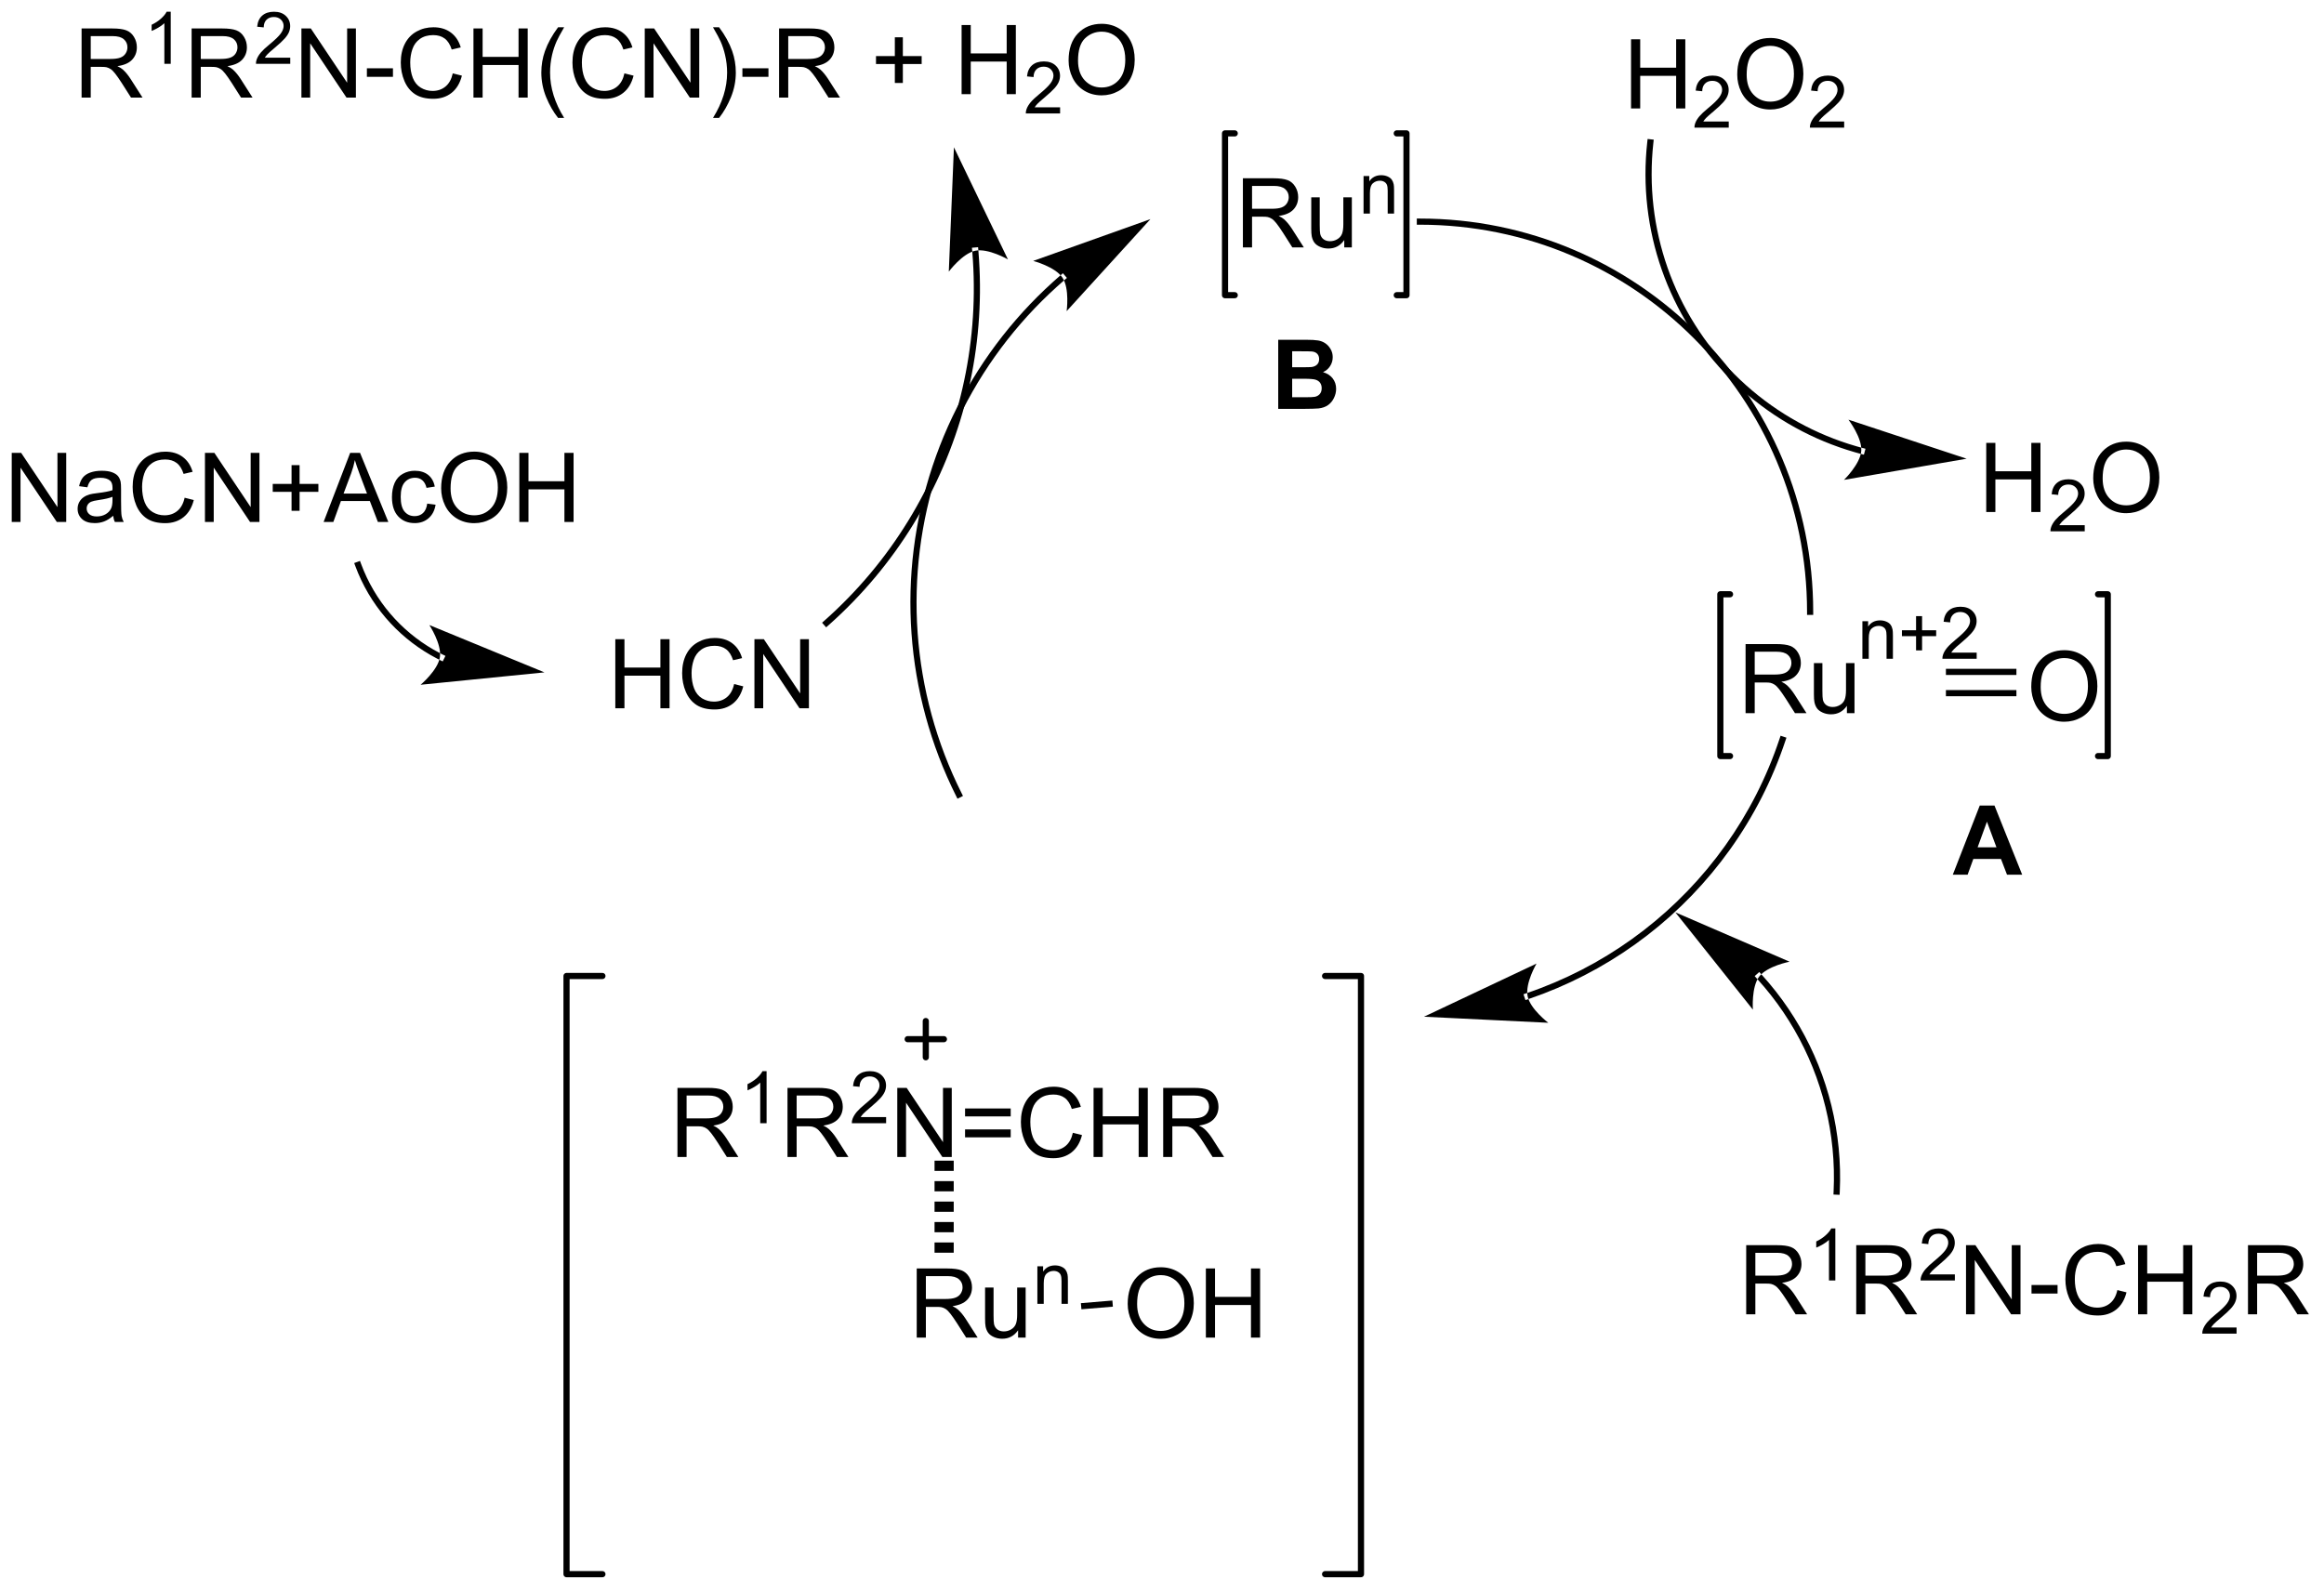 <?xml version="1.0" encoding="UTF-8"?>
<!DOCTYPE svg PUBLIC '-//W3C//DTD SVG 1.0//EN'
          'http://www.w3.org/TR/2001/REC-SVG-20010904/DTD/svg10.dtd'>
<svg stroke-dasharray="none" shape-rendering="auto" xmlns="http://www.w3.org/2000/svg" font-family="'Dialog'" text-rendering="auto" width="528" fill-opacity="1" color-interpolation="auto" color-rendering="auto" preserveAspectRatio="xMidYMid meet" font-size="12px" viewBox="0 0 528 362" fill="black" xmlns:xlink="http://www.w3.org/1999/xlink" stroke="black" image-rendering="auto" stroke-miterlimit="10" stroke-linecap="square" stroke-linejoin="miter" font-style="normal" stroke-width="1" height="362" stroke-dashoffset="0" font-weight="normal" stroke-opacity="1"
><!--Generated by the Batik Graphics2D SVG Generator--><defs id="genericDefs"
  /><g
  ><defs id="defs1"
    ><clipPath clipPathUnits="userSpaceOnUse" id="clipPath1"
      ><path d="M1.26 2.883 L198.97 2.883 L198.97 138.285 L1.26 138.285 L1.26 2.883 Z"
      /></clipPath
      ><clipPath clipPathUnits="userSpaceOnUse" id="clipPath2"
      ><path d="M-0.611 16.374 L-0.611 148.011 L191.602 148.011 L191.602 16.374 Z"
      /></clipPath
    ></defs
    ><g transform="scale(2.667,2.667) translate(-1.26,-2.883) matrix(1.029,0,0,1.029,1.888,-13.959)"
    ><path d="M134.418 25.347 L134.418 19.621 L135.176 19.621 L135.176 21.972 L138.152 21.972 L138.152 19.621 L138.91 19.621 L138.91 25.347 L138.152 25.347 L138.152 22.647 L135.176 22.647 L135.176 25.347 L134.418 25.347 Z" stroke="none" clip-path="url(#clipPath2)"
    /></g
    ><g transform="matrix(2.743,0,0,2.743,1.675,-44.913)"
    ><path d="M142.576 26.439 L142.576 26.947 L139.736 26.947 Q139.731 26.756 139.799 26.58 Q139.906 26.291 140.144 26.01 Q140.385 25.729 140.836 25.359 Q141.535 24.785 141.781 24.449 Q142.027 24.113 142.027 23.814 Q142.027 23.502 141.803 23.287 Q141.58 23.07 141.219 23.07 Q140.838 23.07 140.609 23.299 Q140.381 23.527 140.379 23.932 L139.836 23.877 Q139.893 23.27 140.256 22.953 Q140.619 22.635 141.231 22.635 Q141.85 22.635 142.209 22.979 Q142.57 23.32 142.57 23.826 Q142.57 24.084 142.465 24.334 Q142.359 24.582 142.113 24.857 Q141.869 25.133 141.301 25.613 Q140.826 26.012 140.691 26.154 Q140.557 26.297 140.469 26.439 L142.576 26.439 Z" stroke="none" clip-path="url(#clipPath2)"
    /></g
    ><g transform="matrix(2.743,0,0,2.743,1.675,-44.913)"
    ><path d="M143.28 22.558 Q143.28 21.131 144.045 20.326 Q144.811 19.519 146.022 19.519 Q146.814 19.519 147.449 19.899 Q148.087 20.277 148.42 20.954 Q148.756 21.631 148.756 22.49 Q148.756 23.363 148.405 24.05 Q148.053 24.738 147.407 25.092 Q146.764 25.446 146.017 25.446 Q145.209 25.446 144.571 25.055 Q143.936 24.662 143.608 23.988 Q143.28 23.311 143.28 22.558 ZM144.061 22.569 Q144.061 23.605 144.616 24.201 Q145.173 24.795 146.014 24.795 Q146.868 24.795 147.42 24.194 Q147.975 23.592 147.975 22.488 Q147.975 21.787 147.738 21.267 Q147.501 20.746 147.045 20.459 Q146.592 20.17 146.024 20.17 Q145.22 20.17 144.639 20.725 Q144.061 21.277 144.061 22.569 Z" stroke="none" clip-path="url(#clipPath2)"
    /></g
    ><g transform="matrix(2.743,0,0,2.743,1.675,-44.913)"
    ><path d="M152.136 26.439 L152.136 26.947 L149.296 26.947 Q149.29 26.756 149.358 26.58 Q149.466 26.291 149.704 26.01 Q149.944 25.729 150.395 25.359 Q151.095 24.785 151.341 24.449 Q151.587 24.113 151.587 23.814 Q151.587 23.502 151.362 23.287 Q151.14 23.07 150.778 23.07 Q150.397 23.07 150.169 23.299 Q149.94 23.527 149.938 23.932 L149.395 23.877 Q149.452 23.27 149.815 22.953 Q150.179 22.635 150.79 22.635 Q151.409 22.635 151.768 22.979 Q152.13 23.32 152.13 23.826 Q152.13 24.084 152.024 24.334 Q151.919 24.582 151.673 24.857 Q151.429 25.133 150.86 25.613 Q150.386 26.012 150.251 26.154 Q150.116 26.297 150.028 26.439 L152.136 26.439 Z" stroke="none" clip-path="url(#clipPath2)"
    /></g
    ><g transform="matrix(2.743,0,0,2.743,1.675,-44.913)"
    ><path d="M163.903 58.79 L163.903 53.064 L164.661 53.064 L164.661 55.415 L167.637 55.415 L167.637 53.064 L168.395 53.064 L168.395 58.79 L167.637 58.79 L167.637 56.09 L164.661 56.09 L164.661 58.79 L163.903 58.79 Z" stroke="none" clip-path="url(#clipPath2)"
    /></g
    ><g transform="matrix(2.743,0,0,2.743,1.675,-44.913)"
    ><path d="M172.061 59.882 L172.061 60.39 L169.221 60.39 Q169.215 60.199 169.284 60.023 Q169.391 59.734 169.629 59.453 Q169.87 59.172 170.321 58.802 Q171.02 58.228 171.266 57.892 Q171.512 57.556 171.512 57.257 Q171.512 56.945 171.288 56.73 Q171.065 56.513 170.704 56.513 Q170.323 56.513 170.094 56.742 Q169.866 56.97 169.864 57.375 L169.321 57.32 Q169.377 56.712 169.741 56.396 Q170.104 56.078 170.715 56.078 Q171.334 56.078 171.694 56.422 Q172.055 56.763 172.055 57.269 Q172.055 57.527 171.95 57.777 Q171.844 58.025 171.598 58.3 Q171.354 58.576 170.786 59.056 Q170.311 59.455 170.176 59.597 Q170.042 59.74 169.954 59.882 L172.061 59.882 Z" stroke="none" clip-path="url(#clipPath2)"
    /></g
    ><g transform="matrix(2.743,0,0,2.743,1.675,-44.913)"
    ><path d="M172.764 56.001 Q172.764 54.574 173.53 53.769 Q174.296 52.962 175.507 52.962 Q176.298 52.962 176.934 53.342 Q177.572 53.72 177.905 54.397 Q178.241 55.074 178.241 55.933 Q178.241 56.806 177.889 57.493 Q177.538 58.181 176.892 58.535 Q176.249 58.889 175.501 58.889 Q174.694 58.889 174.056 58.498 Q173.421 58.105 173.093 57.431 Q172.764 56.754 172.764 56.001 ZM173.546 56.012 Q173.546 57.048 174.1 57.644 Q174.658 58.238 175.499 58.238 Q176.353 58.238 176.905 57.637 Q177.46 57.035 177.46 55.931 Q177.46 55.23 177.223 54.709 Q176.986 54.189 176.53 53.902 Q176.077 53.613 175.509 53.613 Q174.704 53.613 174.124 54.168 Q173.546 54.72 173.546 56.012 Z" stroke="none" clip-path="url(#clipPath2)"
    /></g
    ><g transform="matrix(2.743,0,0,2.743,1.675,-44.913)"
    ><path d="M87.567 39.564 L87.567 39.564 C87.566 39.565 87.565 39.566 87.564 39.567 L87.564 39.567 C87.563 39.568 87.562 39.568 87.561 39.569 L87.561 39.569 C87.559 39.57 87.558 39.572 87.556 39.573 L87.556 39.573 C87.55 39.579 87.543 39.585 87.536 39.591 L87.369 39.398 L87.536 39.591 C87.522 39.602 87.509 39.614 87.495 39.626 L87.328 39.433 L87.495 39.626 C87.468 39.649 87.441 39.673 87.414 39.697 L87.414 39.697 C87.36 39.744 87.305 39.791 87.252 39.839 L87.252 39.839 C87.144 39.934 87.037 40.029 86.93 40.126 L86.93 40.126 C86.717 40.318 86.506 40.513 86.298 40.711 L86.122 40.526 L86.298 40.711 C85.465 41.502 84.671 42.332 83.92 43.199 L83.728 43.032 L83.92 43.199 C80.916 46.666 78.587 50.72 77.11 55.158 L76.868 55.078 L77.11 55.158 C75.633 59.596 75.067 64.237 75.395 68.813 L75.14 68.832 L75.395 68.813 C75.722 73.39 76.942 77.903 79.036 82.085 L79.15 82.314 L78.694 82.542 L78.579 82.314 C76.456 78.071 75.218 73.493 74.886 68.85 L74.886 68.85 C74.554 64.207 75.127 59.499 76.626 54.997 L76.626 54.997 C78.124 50.495 80.487 46.382 83.535 42.865 L83.535 42.865 C84.297 41.985 85.102 41.143 85.947 40.341 L85.947 40.341 C86.158 40.14 86.372 39.943 86.588 39.747 L86.759 39.936 L86.588 39.747 C86.696 39.649 86.805 39.552 86.914 39.456 L87.083 39.647 L86.914 39.456 C86.969 39.408 87.024 39.36 87.079 39.312 L87.246 39.504 L87.079 39.312 C87.106 39.288 87.134 39.264 87.161 39.24 L87.161 39.24 C87.175 39.228 87.189 39.216 87.203 39.204 L87.203 39.204 C87.21 39.198 87.216 39.192 87.223 39.187 L87.39 39.38 L87.223 39.187 C87.225 39.185 87.227 39.184 87.228 39.182 L87.228 39.182 C87.229 39.181 87.23 39.181 87.231 39.18 L87.231 39.18 C87.232 39.179 87.233 39.178 87.234 39.178 L87.427 39.011 L87.76 39.398 ZM94.675 34.528 L84.965 37.989 C84.965 37.989 86.785 38.466 87.391 39.377 C87.997 40.287 87.736 42.151 87.736 42.151 Z" stroke="none" clip-path="url(#clipPath2)"
    /></g
    ><g transform="matrix(2.743,0,0,2.743,1.675,-44.913)"
    ><path d="M153.524 53.977 L153.524 53.977 C153.523 53.977 153.523 53.977 153.523 53.977 L153.523 53.977 C153.523 53.977 153.525 53.978 153.526 53.978 L153.522 53.977 L153.521 53.977 L153.521 53.977 L153.521 53.977 L153.521 53.977 L153.52 53.976 L153.586 53.73 L153.521 53.977 C153.517 53.976 153.514 53.975 153.511 53.974 L153.511 53.974 C153.497 53.97 153.484 53.967 153.47 53.963 L153.536 53.717 L153.47 53.963 C153.417 53.949 153.363 53.934 153.309 53.919 L153.309 53.919 C153.202 53.89 153.095 53.86 152.989 53.829 L153.06 53.584 L152.989 53.829 C152.562 53.705 152.139 53.57 151.72 53.423 L151.72 53.423 C148.367 52.247 145.276 50.326 142.7 47.749 L142.881 47.569 L142.7 47.749 C140.125 45.173 138.205 42.081 137.03 38.728 L137.27 38.644 L137.03 38.728 C135.855 35.376 135.424 31.762 135.827 28.141 L135.856 27.887 L136.363 27.944 L136.334 28.198 C135.94 31.741 136.361 35.278 137.511 38.56 L137.511 38.56 C138.661 41.841 140.541 44.867 143.061 47.389 L143.061 47.389 C145.582 49.91 148.607 51.79 151.889 52.942 L151.804 53.182 L151.889 52.942 C152.299 53.086 152.713 53.218 153.131 53.339 L153.131 53.339 C153.235 53.369 153.34 53.399 153.445 53.428 L153.377 53.673 L153.445 53.428 C153.497 53.442 153.549 53.456 153.602 53.47 L153.602 53.47 C153.615 53.474 153.628 53.477 153.641 53.481 L153.576 53.727 L153.641 53.481 C153.645 53.481 153.648 53.482 153.651 53.483 L153.652 53.483 L153.653 53.484 L153.653 53.484 L153.654 53.484 L153.654 53.484 L153.655 53.484 L153.588 53.73 L153.65 53.483 C153.653 53.484 153.655 53.484 153.655 53.484 L153.655 53.484 C153.656 53.484 153.656 53.484 153.656 53.484 L153.902 53.551 L153.77 54.043 ZM162.279 54.375 L152.491 51.142 C152.491 51.142 153.633 52.637 153.553 53.728 C153.472 54.819 152.121 56.129 152.121 56.129 Z" stroke="none" clip-path="url(#clipPath2)"
    /></g
    ><g transform="matrix(2.743,0,0,2.743,1.675,-44.913)"
    ><path d="M75.319 127.187 L75.319 121.46 L77.858 121.46 Q78.624 121.46 79.022 121.614 Q79.421 121.768 79.658 122.158 Q79.897 122.549 79.897 123.023 Q79.897 123.632 79.502 124.052 Q79.108 124.468 78.283 124.58 Q78.585 124.726 78.741 124.867 Q79.072 125.171 79.369 125.627 L80.366 127.187 L79.413 127.187 L78.655 125.994 Q78.322 125.479 78.106 125.205 Q77.892 124.932 77.723 124.822 Q77.554 124.713 77.377 124.671 Q77.249 124.643 76.955 124.643 L76.077 124.643 L76.077 127.187 L75.319 127.187 ZM76.077 123.987 L77.705 123.987 Q78.226 123.987 78.517 123.88 Q78.811 123.773 78.963 123.536 Q79.116 123.299 79.116 123.023 Q79.116 122.617 78.819 122.356 Q78.525 122.093 77.89 122.093 L76.077 122.093 L76.077 123.987 ZM83.714 127.187 L83.714 126.578 Q83.23 127.281 82.396 127.281 Q82.029 127.281 81.711 127.14 Q81.394 126.999 81.237 126.786 Q81.084 126.572 81.021 126.265 Q80.98 126.057 80.98 125.609 L80.98 123.039 L81.683 123.039 L81.683 125.338 Q81.683 125.89 81.724 126.08 Q81.792 126.359 82.005 126.518 Q82.222 126.674 82.537 126.674 Q82.855 126.674 83.13 126.513 Q83.409 126.351 83.524 126.072 Q83.638 125.791 83.638 125.26 L83.638 123.039 L84.341 123.039 L84.341 127.187 L83.714 127.187 Z" stroke="none" clip-path="url(#clipPath2)"
    /></g
    ><g transform="matrix(2.743,0,0,2.743,1.675,-44.913)"
    ><path d="M85.312 124.387 L85.312 121.276 L85.787 121.276 L85.787 121.717 Q86.129 121.205 86.777 121.205 Q87.058 121.205 87.293 121.307 Q87.529 121.406 87.646 121.571 Q87.763 121.735 87.81 121.961 Q87.839 122.108 87.839 122.473 L87.839 124.387 L87.312 124.387 L87.312 122.494 Q87.312 122.172 87.25 122.012 Q87.189 121.852 87.033 121.758 Q86.876 121.662 86.666 121.662 Q86.328 121.662 86.084 121.877 Q85.839 122.09 85.839 122.688 L85.839 124.387 L85.312 124.387 Z" stroke="none" clip-path="url(#clipPath2)"
    /></g
    ><g transform="matrix(2.743,0,0,2.743,1.675,-44.913)"
    ><path d="M76.795 120.153 L76.795 119.305 L78.383 119.305 L78.383 120.153 ZM76.795 118.458 L76.795 117.611 L78.383 117.611 L78.383 118.458 ZM76.795 116.764 L76.795 115.917 L78.383 115.917 L78.383 116.764 ZM76.795 115.07 L76.795 114.223 L78.383 114.223 L78.383 115.07 ZM76.795 113.376 L76.795 112.528 L78.383 112.528 L78.383 113.376 Z" stroke="none" clip-path="url(#clipPath2)"
    /></g
    ><g transform="matrix(2.743,0,0,2.743,1.675,-44.913)"
    ><path d="M55.501 112.226 L55.501 106.499 L58.04 106.499 Q58.805 106.499 59.204 106.653 Q59.602 106.806 59.839 107.197 Q60.079 107.588 60.079 108.062 Q60.079 108.671 59.683 109.09 Q59.29 109.507 58.464 109.619 Q58.766 109.765 58.923 109.906 Q59.253 110.21 59.55 110.666 L60.548 112.226 L59.594 112.226 L58.837 111.033 Q58.503 110.517 58.287 110.244 Q58.074 109.971 57.904 109.861 Q57.735 109.752 57.558 109.71 Q57.43 109.681 57.136 109.681 L56.258 109.681 L56.258 112.226 L55.501 112.226 ZM56.258 109.025 L57.886 109.025 Q58.407 109.025 58.699 108.918 Q58.993 108.812 59.144 108.575 Q59.298 108.338 59.298 108.062 Q59.298 107.656 59.001 107.395 Q58.706 107.132 58.071 107.132 L56.258 107.132 L56.258 109.025 Z" stroke="none" clip-path="url(#clipPath2)"
    /></g
    ><g transform="matrix(2.743,0,0,2.743,1.675,-44.913)"
    ><path d="M62.884 109.426 L62.357 109.426 L62.357 106.064 Q62.165 106.246 61.857 106.428 Q61.548 106.609 61.302 106.701 L61.302 106.191 Q61.743 105.982 62.074 105.688 Q62.406 105.391 62.544 105.113 L62.884 105.113 L62.884 109.426 Z" stroke="none" clip-path="url(#clipPath2)"
    /></g
    ><g transform="matrix(2.743,0,0,2.743,1.675,-44.913)"
    ><path d="M64.615 112.226 L64.615 106.499 L67.154 106.499 Q67.92 106.499 68.318 106.653 Q68.716 106.806 68.953 107.197 Q69.193 107.588 69.193 108.062 Q69.193 108.671 68.797 109.09 Q68.404 109.507 67.578 109.619 Q67.88 109.765 68.037 109.906 Q68.368 110.21 68.664 110.666 L69.662 112.226 L68.709 112.226 L67.951 111.033 Q67.618 110.517 67.401 110.244 Q67.188 109.971 67.019 109.861 Q66.849 109.752 66.672 109.71 Q66.545 109.681 66.25 109.681 L65.373 109.681 L65.373 112.226 L64.615 112.226 ZM65.373 109.025 L67 109.025 Q67.521 109.025 67.813 108.918 Q68.107 108.812 68.258 108.575 Q68.412 108.338 68.412 108.062 Q68.412 107.656 68.115 107.395 Q67.821 107.132 67.185 107.132 L65.373 107.132 L65.373 109.025 Z" stroke="none" clip-path="url(#clipPath2)"
    /></g
    ><g transform="matrix(2.743,0,0,2.743,1.675,-44.913)"
    ><path d="M72.784 108.918 L72.784 109.426 L69.944 109.426 Q69.938 109.234 70.006 109.059 Q70.114 108.769 70.352 108.488 Q70.592 108.207 71.043 107.838 Q71.743 107.264 71.989 106.928 Q72.235 106.592 72.235 106.293 Q72.235 105.981 72.01 105.766 Q71.787 105.549 71.426 105.549 Q71.045 105.549 70.817 105.777 Q70.588 106.006 70.586 106.41 L70.043 106.356 Q70.1 105.748 70.463 105.432 Q70.827 105.113 71.438 105.113 Q72.057 105.113 72.416 105.457 Q72.778 105.799 72.778 106.305 Q72.778 106.562 72.672 106.812 Q72.567 107.061 72.321 107.336 Q72.077 107.611 71.508 108.092 Q71.034 108.49 70.899 108.633 Q70.764 108.775 70.676 108.918 L72.784 108.918 Z" stroke="none" clip-path="url(#clipPath2)"
    /></g
    ><g transform="matrix(2.743,0,0,2.743,1.675,-44.913)"
    ><path d="M73.708 112.226 L73.708 106.499 L74.487 106.499 L77.495 110.994 L77.495 106.499 L78.221 106.499 L78.221 112.226 L77.443 112.226 L74.435 107.726 L74.435 112.226 L73.708 112.226 ZM83.103 108.859 L79.322 108.859 L79.322 108.202 L83.103 108.202 L83.103 108.859 ZM83.103 110.596 L79.322 110.596 L79.322 109.939 L83.103 109.939 L83.103 110.596 ZM88.251 110.218 L89.009 110.408 Q88.772 111.343 88.152 111.835 Q87.533 112.325 86.639 112.325 Q85.712 112.325 85.132 111.947 Q84.553 111.57 84.249 110.856 Q83.947 110.14 83.947 109.32 Q83.947 108.424 84.288 107.76 Q84.632 107.093 85.262 106.747 Q85.892 106.4 86.65 106.4 Q87.509 106.4 88.095 106.838 Q88.681 107.275 88.913 108.07 L88.165 108.244 Q87.968 107.619 87.587 107.335 Q87.21 107.049 86.634 107.049 Q85.975 107.049 85.53 107.366 Q85.087 107.681 84.908 108.215 Q84.728 108.749 84.728 109.314 Q84.728 110.046 84.941 110.59 Q85.155 111.135 85.603 111.406 Q86.053 111.674 86.577 111.674 Q87.212 111.674 87.652 111.306 Q88.095 110.939 88.251 110.218 ZM89.966 112.226 L89.966 106.499 L90.724 106.499 L90.724 108.851 L93.701 108.851 L93.701 106.499 L94.458 106.499 L94.458 112.226 L93.701 112.226 L93.701 109.525 L90.724 109.525 L90.724 112.226 L89.966 112.226 ZM95.733 112.226 L95.733 106.499 L98.272 106.499 Q99.038 106.499 99.436 106.653 Q99.835 106.806 100.072 107.197 Q100.311 107.588 100.311 108.062 Q100.311 108.671 99.915 109.09 Q99.522 109.507 98.697 109.619 Q98.999 109.765 99.155 109.906 Q99.486 110.21 99.783 110.666 L100.78 112.226 L99.827 112.226 L99.069 111.033 Q98.736 110.517 98.52 110.244 Q98.306 109.971 98.137 109.861 Q97.968 109.752 97.79 109.71 Q97.663 109.681 97.368 109.681 L96.491 109.681 L96.491 112.226 L95.733 112.226 ZM96.491 109.025 L98.118 109.025 Q98.639 109.025 98.931 108.918 Q99.225 108.812 99.376 108.575 Q99.53 108.338 99.53 108.062 Q99.53 107.656 99.233 107.395 Q98.939 107.132 98.303 107.132 L96.491 107.132 L96.491 109.025 Z" stroke="none" clip-path="url(#clipPath2)"
    /></g
    ><g stroke-width="0.51" transform="matrix(2.743,0,0,2.743,1.675,-44.913)" stroke-linejoin="round" stroke-linecap="round"
    ><path fill="none" d="M109.142 146.784 L112.115 146.784 L112.115 97.229 L109.142 97.229" clip-path="url(#clipPath2)"
    /></g
    ><g stroke-width="0.51" transform="matrix(2.743,0,0,2.743,1.675,-44.913)" stroke-linejoin="round" stroke-linecap="round"
    ><path fill="none" d="M49.286 97.229 L46.313 97.229 L46.313 146.784 L49.286 146.784" clip-path="url(#clipPath2)"
    /></g
    ><g transform="matrix(2.743,0,0,2.743,1.675,-44.913)"
    ><path d="M80.422 37.108 L80.422 37.108 C80.422 37.11 80.423 37.111 80.423 37.113 L80.423 37.113 C80.423 37.115 80.423 37.117 80.423 37.118 L80.169 37.14 L80.423 37.118 C80.424 37.132 80.426 37.146 80.427 37.16 L80.427 37.16 C80.427 37.16 80.427 37.16 80.427 37.161 L80.427 37.161 C80.429 37.189 80.432 37.217 80.434 37.245 L80.18 37.266 L80.434 37.245 C80.452 37.471 80.469 37.697 80.483 37.923 L80.483 37.923 C80.512 38.375 80.532 38.827 80.544 39.278 L80.29 39.285 L80.544 39.278 C80.642 42.888 80.213 46.477 79.287 49.933 L79.04 49.867 L79.287 49.933 C77.434 56.845 73.595 63.225 68.008 68.176 L67.817 68.345 L67.478 67.963 L67.669 67.794 C73.18 62.91 76.967 56.618 78.794 49.801 L78.794 49.801 C79.707 46.392 80.131 42.852 80.034 39.291 L80.034 39.291 C80.022 38.846 80.002 38.401 79.974 37.956 L80.229 37.939 L79.974 37.956 C79.96 37.733 79.944 37.51 79.925 37.287 L79.925 37.287 C79.923 37.259 79.921 37.231 79.918 37.204 L80.173 37.182 L79.918 37.204 C79.918 37.203 79.918 37.203 79.918 37.203 L79.918 37.203 C79.917 37.189 79.916 37.175 79.915 37.162 L79.915 37.162 C79.915 37.16 79.915 37.158 79.915 37.157 L79.915 37.157 C79.914 37.155 79.914 37.153 79.914 37.151 L79.892 36.897 L80.401 36.854 ZM78.4 28.576 L77.976 38.875 C77.976 38.875 79.1 37.366 80.171 37.145 C81.242 36.923 82.873 37.863 82.873 37.863 Z" stroke="none" clip-path="url(#clipPath2)"
    /></g
    ><g transform="matrix(2.743,0,0,2.743,1.675,-44.913)"
    ><path d="M6.147 24.459 L6.147 18.732 L8.686 18.732 Q9.452 18.732 9.85 18.886 Q10.249 19.039 10.486 19.43 Q10.725 19.821 10.725 20.294 Q10.725 20.904 10.329 21.323 Q9.936 21.74 9.111 21.852 Q9.413 21.998 9.569 22.138 Q9.9 22.443 10.197 22.899 L11.194 24.459 L10.241 24.459 L9.483 23.266 Q9.15 22.75 8.934 22.477 Q8.72 22.203 8.551 22.094 Q8.382 21.985 8.204 21.943 Q8.077 21.914 7.783 21.914 L6.905 21.914 L6.905 24.459 L6.147 24.459 ZM6.905 21.258 L8.533 21.258 Q9.053 21.258 9.345 21.151 Q9.639 21.044 9.79 20.808 Q9.944 20.571 9.944 20.294 Q9.944 19.888 9.647 19.628 Q9.353 19.365 8.717 19.365 L6.905 19.365 L6.905 21.258 Z" stroke="none" clip-path="url(#clipPath2)"
    /></g
    ><g transform="matrix(2.743,0,0,2.743,1.675,-44.913)"
    ><path d="M13.531 21.659 L13.003 21.659 L13.003 18.297 Q12.812 18.479 12.503 18.661 Q12.195 18.842 11.949 18.934 L11.949 18.424 Q12.39 18.215 12.72 17.92 Q13.052 17.623 13.191 17.346 L13.531 17.346 L13.531 21.659 Z" stroke="none" clip-path="url(#clipPath2)"
    /></g
    ><g transform="matrix(2.743,0,0,2.743,1.675,-44.913)"
    ><path d="M15.261 24.459 L15.261 18.732 L17.801 18.732 Q18.566 18.732 18.965 18.886 Q19.363 19.039 19.6 19.43 Q19.84 19.821 19.84 20.294 Q19.84 20.904 19.444 21.323 Q19.051 21.74 18.225 21.852 Q18.527 21.998 18.683 22.138 Q19.014 22.443 19.311 22.899 L20.308 24.459 L19.355 24.459 L18.597 23.266 Q18.264 22.75 18.048 22.477 Q17.834 22.203 17.665 22.094 Q17.496 21.985 17.319 21.943 Q17.191 21.914 16.897 21.914 L16.019 21.914 L16.019 24.459 L15.261 24.459 ZM16.019 21.258 L17.647 21.258 Q18.168 21.258 18.459 21.151 Q18.754 21.044 18.905 20.808 Q19.058 20.571 19.058 20.294 Q19.058 19.888 18.762 19.628 Q18.467 19.365 17.832 19.365 L16.019 19.365 L16.019 21.258 Z" stroke="none" clip-path="url(#clipPath2)"
    /></g
    ><g transform="matrix(2.743,0,0,2.743,1.675,-44.913)"
    ><path d="M23.43 21.151 L23.43 21.659 L20.59 21.659 Q20.584 21.467 20.653 21.291 Q20.76 21.002 20.998 20.721 Q21.239 20.44 21.69 20.071 Q22.389 19.497 22.635 19.161 Q22.881 18.825 22.881 18.526 Q22.881 18.213 22.657 17.998 Q22.434 17.782 22.073 17.782 Q21.692 17.782 21.463 18.01 Q21.235 18.239 21.233 18.643 L20.69 18.588 Q20.747 17.981 21.11 17.665 Q21.473 17.346 22.084 17.346 Q22.703 17.346 23.063 17.69 Q23.424 18.032 23.424 18.538 Q23.424 18.795 23.319 19.045 Q23.213 19.293 22.967 19.569 Q22.723 19.844 22.155 20.325 Q21.68 20.723 21.545 20.866 Q21.411 21.008 21.323 21.151 L23.43 21.151 Z" stroke="none" clip-path="url(#clipPath2)"
    /></g
    ><g transform="matrix(2.743,0,0,2.743,1.675,-44.913)"
    ><path d="M24.355 24.459 L24.355 18.732 L25.134 18.732 L28.141 23.227 L28.141 18.732 L28.868 18.732 L28.868 24.459 L28.089 24.459 L25.081 19.959 L25.081 24.459 L24.355 24.459 ZM29.778 22.74 L29.778 22.032 L31.937 22.032 L31.937 22.74 L29.778 22.74 ZM36.89 22.451 L37.648 22.641 Q37.411 23.576 36.791 24.068 Q36.171 24.558 35.278 24.558 Q34.351 24.558 33.77 24.18 Q33.192 23.802 32.888 23.089 Q32.585 22.373 32.585 21.552 Q32.585 20.657 32.927 19.992 Q33.27 19.326 33.901 18.979 Q34.531 18.633 35.289 18.633 Q36.148 18.633 36.734 19.071 Q37.32 19.508 37.552 20.302 L36.804 20.477 Q36.606 19.852 36.226 19.568 Q35.849 19.282 35.273 19.282 Q34.614 19.282 34.169 19.599 Q33.726 19.914 33.546 20.448 Q33.367 20.982 33.367 21.547 Q33.367 22.279 33.58 22.823 Q33.794 23.367 34.242 23.638 Q34.692 23.907 35.216 23.907 Q35.851 23.907 36.291 23.539 Q36.734 23.172 36.89 22.451 ZM38.605 24.459 L38.605 18.732 L39.363 18.732 L39.363 21.084 L42.339 21.084 L42.339 18.732 L43.097 18.732 L43.097 24.459 L42.339 24.459 L42.339 21.758 L39.363 21.758 L39.363 24.459 L38.605 24.459 ZM45.614 26.143 Q45.031 25.409 44.627 24.425 Q44.226 23.438 44.226 22.383 Q44.226 21.453 44.528 20.602 Q44.88 19.615 45.614 18.633 L46.117 18.633 Q45.645 19.446 45.492 19.794 Q45.255 20.334 45.117 20.919 Q44.95 21.649 44.95 22.388 Q44.95 24.266 46.117 26.143 L45.614 26.143 ZM51.109 22.451 L51.867 22.641 Q51.63 23.576 51.01 24.068 Q50.39 24.558 49.497 24.558 Q48.57 24.558 47.989 24.18 Q47.411 23.802 47.106 23.089 Q46.804 22.373 46.804 21.552 Q46.804 20.657 47.145 19.992 Q47.489 19.326 48.119 18.979 Q48.749 18.633 49.507 18.633 Q50.367 18.633 50.953 19.071 Q51.539 19.508 51.77 20.302 L51.023 20.477 Q50.825 19.852 50.445 19.568 Q50.067 19.282 49.492 19.282 Q48.833 19.282 48.388 19.599 Q47.945 19.914 47.765 20.448 Q47.585 20.982 47.585 21.547 Q47.585 22.279 47.799 22.823 Q48.013 23.367 48.46 23.638 Q48.911 23.907 49.434 23.907 Q50.07 23.907 50.51 23.539 Q50.953 23.172 51.109 22.451 ZM52.792 24.459 L52.792 18.732 L53.571 18.732 L56.579 23.227 L56.579 18.732 L57.306 18.732 L57.306 24.459 L56.527 24.459 L53.519 19.959 L53.519 24.459 L52.792 24.459 ZM58.95 26.143 L58.445 26.143 Q59.614 24.266 59.614 22.388 Q59.614 21.654 59.445 20.93 Q59.312 20.344 59.075 19.805 Q58.921 19.453 58.445 18.633 L58.95 18.633 Q59.684 19.615 60.036 20.602 Q60.335 21.453 60.335 22.383 Q60.335 23.438 59.932 24.425 Q59.528 25.409 58.95 26.143 ZM60.88 22.74 L60.88 22.032 L63.039 22.032 L63.039 22.74 L60.88 22.74 ZM63.919 24.459 L63.919 18.732 L66.458 18.732 Q67.224 18.732 67.622 18.886 Q68.02 19.039 68.257 19.43 Q68.497 19.821 68.497 20.294 Q68.497 20.904 68.101 21.323 Q67.708 21.74 66.882 21.852 Q67.184 21.998 67.341 22.138 Q67.671 22.443 67.968 22.899 L68.966 24.459 L68.013 24.459 L67.255 23.266 Q66.921 22.75 66.705 22.477 Q66.492 22.203 66.322 22.094 Q66.153 21.985 65.976 21.943 Q65.849 21.914 65.554 21.914 L64.677 21.914 L64.677 24.459 L63.919 24.459 ZM64.677 21.258 L66.304 21.258 Q66.825 21.258 67.117 21.151 Q67.411 21.044 67.562 20.808 Q67.716 20.571 67.716 20.294 Q67.716 19.888 67.419 19.628 Q67.124 19.365 66.489 19.365 L64.677 19.365 L64.677 21.258 Z" stroke="none" clip-path="url(#clipPath2)"
    /></g
    ><g transform="matrix(2.743,0,0,2.743,1.675,-44.913)"
    ><path d="M145.276 97.089 L145.276 97.089 C145.273 97.087 145.271 97.084 145.271 97.085 L145.271 97.085 C145.271 97.085 145.272 97.085 145.272 97.086 L145.275 97.089 C145.276 97.09 145.276 97.09 145.276 97.09 L145.088 97.262 L145.276 97.09 C145.278 97.091 145.279 97.094 145.281 97.096 L145.092 97.267 L145.28 97.095 C145.284 97.098 145.287 97.102 145.29 97.106 L145.102 97.277 L145.29 97.106 C145.293 97.108 145.295 97.111 145.298 97.114 L145.298 97.114 C145.3 97.116 145.303 97.119 145.305 97.122 L145.305 97.122 C145.306 97.123 145.308 97.125 145.309 97.126 L145.12 97.297 L145.309 97.126 C145.321 97.139 145.333 97.153 145.346 97.167 L145.157 97.338 L145.346 97.167 C145.742 97.604 146.121 98.054 146.484 98.517 L146.484 98.517 C147.209 99.442 147.867 100.417 148.454 101.433 L148.454 101.433 C150.802 105.497 152.004 110.222 151.771 115.104 L151.758 115.359 L151.249 115.335 L151.261 115.08 C151.49 110.298 150.312 105.669 148.012 101.688 L148.233 101.561 L148.012 101.688 C147.438 100.693 146.793 99.738 146.082 98.832 L146.283 98.674 L146.082 98.832 C145.727 98.379 145.355 97.937 144.968 97.509 L144.968 97.509 C144.956 97.496 144.943 97.482 144.931 97.469 L144.931 97.469 C144.93 97.468 144.929 97.467 144.928 97.465 L144.928 97.465 C144.925 97.463 144.923 97.46 144.921 97.457 L144.921 97.457 C144.918 97.454 144.915 97.452 144.913 97.449 L144.913 97.449 C144.91 97.446 144.907 97.442 144.904 97.439 L144.903 97.438 C144.902 97.437 144.901 97.436 144.9 97.435 L144.899 97.434 C144.898 97.432 144.897 97.431 144.896 97.43 L145.085 97.26 L144.899 97.433 C144.899 97.434 144.899 97.434 144.899 97.434 L144.899 97.434 C144.9 97.434 144.897 97.432 144.894 97.428 L144.725 97.238 L145.106 96.899 ZM138.153 91.956 L144.576 100.017 C144.576 100.017 144.438 98.141 145.102 97.272 C145.767 96.404 147.614 96.046 147.614 96.046 Z" stroke="none" clip-path="url(#clipPath2)"
    /></g
    ><g transform="matrix(2.743,0,0,2.743,1.675,-44.913)"
    ><path d="M144.022 125.256 L144.022 119.529 L146.561 119.529 Q147.326 119.529 147.725 119.683 Q148.123 119.836 148.36 120.227 Q148.6 120.618 148.6 121.091 Q148.6 121.701 148.204 122.12 Q147.811 122.537 146.985 122.649 Q147.287 122.795 147.444 122.935 Q147.774 123.24 148.071 123.696 L149.069 125.256 L148.115 125.256 L147.358 124.063 Q147.024 123.547 146.808 123.274 Q146.595 123 146.425 122.891 Q146.256 122.782 146.079 122.74 Q145.951 122.711 145.657 122.711 L144.78 122.711 L144.78 125.256 L144.022 125.256 ZM144.78 122.055 L146.407 122.055 Q146.928 122.055 147.22 121.948 Q147.514 121.841 147.665 121.605 Q147.819 121.368 147.819 121.091 Q147.819 120.685 147.522 120.425 Q147.227 120.162 146.592 120.162 L144.78 120.162 L144.78 122.055 Z" stroke="none" clip-path="url(#clipPath2)"
    /></g
    ><g transform="matrix(2.743,0,0,2.743,1.675,-44.913)"
    ><path d="M151.405 122.456 L150.878 122.456 L150.878 119.094 Q150.686 119.276 150.378 119.458 Q150.069 119.639 149.823 119.731 L149.823 119.221 Q150.265 119.012 150.595 118.717 Q150.927 118.42 151.065 118.143 L151.405 118.143 L151.405 122.456 Z" stroke="none" clip-path="url(#clipPath2)"
    /></g
    ><g transform="matrix(2.743,0,0,2.743,1.675,-44.913)"
    ><path d="M153.136 125.256 L153.136 119.529 L155.675 119.529 Q156.441 119.529 156.839 119.683 Q157.238 119.836 157.475 120.227 Q157.714 120.618 157.714 121.091 Q157.714 121.701 157.318 122.12 Q156.925 122.537 156.1 122.649 Q156.402 122.795 156.558 122.935 Q156.889 123.24 157.185 123.696 L158.183 125.256 L157.23 125.256 L156.472 124.063 Q156.139 123.547 155.923 123.274 Q155.709 123 155.54 122.891 Q155.37 122.782 155.193 122.74 Q155.066 122.711 154.771 122.711 L153.894 122.711 L153.894 125.256 L153.136 125.256 ZM153.894 122.055 L155.521 122.055 Q156.042 122.055 156.334 121.948 Q156.628 121.841 156.779 121.605 Q156.933 121.368 156.933 121.091 Q156.933 120.685 156.636 120.425 Q156.342 120.162 155.706 120.162 L153.894 120.162 L153.894 122.055 Z" stroke="none" clip-path="url(#clipPath2)"
    /></g
    ><g transform="matrix(2.743,0,0,2.743,1.675,-44.913)"
    ><path d="M161.305 121.948 L161.305 122.456 L158.465 122.456 Q158.459 122.264 158.527 122.088 Q158.635 121.799 158.873 121.518 Q159.113 121.237 159.564 120.868 Q160.264 120.293 160.51 119.958 Q160.756 119.622 160.756 119.323 Q160.756 119.01 160.531 118.795 Q160.309 118.579 159.947 118.579 Q159.566 118.579 159.338 118.807 Q159.109 119.036 159.107 119.44 L158.564 119.385 Q158.621 118.778 158.984 118.462 Q159.347 118.143 159.959 118.143 Q160.578 118.143 160.937 118.487 Q161.299 118.829 161.299 119.335 Q161.299 119.592 161.193 119.842 Q161.088 120.09 160.842 120.366 Q160.597 120.641 160.029 121.122 Q159.555 121.52 159.42 121.663 Q159.285 121.805 159.197 121.948 L161.305 121.948 Z" stroke="none" clip-path="url(#clipPath2)"
    /></g
    ><g transform="matrix(2.743,0,0,2.743,1.675,-44.913)"
    ><path d="M162.229 125.256 L162.229 119.529 L163.008 119.529 L166.016 124.024 L166.016 119.529 L166.742 119.529 L166.742 125.256 L165.964 125.256 L162.956 120.756 L162.956 125.256 L162.229 125.256 ZM167.653 123.537 L167.653 122.829 L169.811 122.829 L169.811 123.537 L167.653 123.537 ZM174.764 123.248 L175.522 123.438 Q175.285 124.373 174.666 124.865 Q174.046 125.355 173.153 125.355 Q172.226 125.355 171.645 124.977 Q171.067 124.599 170.762 123.886 Q170.46 123.17 170.46 122.349 Q170.46 121.454 170.801 120.79 Q171.145 120.123 171.775 119.776 Q172.405 119.43 173.163 119.43 Q174.022 119.43 174.608 119.868 Q175.194 120.305 175.426 121.099 L174.679 121.274 Q174.481 120.649 174.101 120.365 Q173.723 120.079 173.147 120.079 Q172.488 120.079 172.043 120.396 Q171.601 120.711 171.421 121.245 Q171.241 121.779 171.241 122.344 Q171.241 123.076 171.455 123.62 Q171.668 124.165 172.116 124.435 Q172.567 124.704 173.09 124.704 Q173.726 124.704 174.166 124.336 Q174.608 123.969 174.764 123.248 ZM176.479 125.256 L176.479 119.529 L177.237 119.529 L177.237 121.881 L180.214 121.881 L180.214 119.529 L180.972 119.529 L180.972 125.256 L180.214 125.256 L180.214 122.555 L177.237 122.555 L177.237 125.256 L176.479 125.256 Z" stroke="none" clip-path="url(#clipPath2)"
    /></g
    ><g transform="matrix(2.743,0,0,2.743,1.675,-44.913)"
    ><path d="M184.638 126.348 L184.638 126.856 L181.798 126.856 Q181.792 126.664 181.86 126.488 Q181.968 126.199 182.206 125.918 Q182.446 125.637 182.897 125.268 Q183.597 124.694 183.843 124.358 Q184.089 124.022 184.089 123.723 Q184.089 123.41 183.864 123.195 Q183.642 122.979 183.28 122.979 Q182.899 122.979 182.671 123.207 Q182.442 123.436 182.44 123.84 L181.897 123.785 Q181.954 123.178 182.317 122.862 Q182.681 122.543 183.292 122.543 Q183.911 122.543 184.27 122.887 Q184.632 123.229 184.632 123.734 Q184.632 123.992 184.526 124.242 Q184.421 124.49 184.175 124.766 Q183.931 125.041 183.362 125.522 Q182.888 125.92 182.753 126.063 Q182.618 126.205 182.53 126.348 L184.638 126.348 Z" stroke="none" clip-path="url(#clipPath2)"
    /></g
    ><g transform="matrix(2.743,0,0,2.743,1.675,-44.913)"
    ><path d="M185.583 125.256 L185.583 119.529 L188.122 119.529 Q188.888 119.529 189.286 119.683 Q189.685 119.836 189.922 120.227 Q190.161 120.618 190.161 121.091 Q190.161 121.701 189.766 122.12 Q189.372 122.537 188.547 122.649 Q188.849 122.795 189.005 122.935 Q189.336 123.24 189.633 123.696 L190.63 125.256 L189.677 125.256 L188.919 124.063 Q188.586 123.547 188.37 123.274 Q188.156 123 187.987 122.891 Q187.818 122.782 187.641 122.74 Q187.513 122.711 187.219 122.711 L186.341 122.711 L186.341 125.256 L185.583 125.256 ZM186.341 122.055 L187.969 122.055 Q188.489 122.055 188.781 121.948 Q189.075 121.841 189.226 121.605 Q189.38 121.368 189.38 121.091 Q189.38 120.685 189.083 120.425 Q188.789 120.162 188.154 120.162 L186.341 120.162 L186.341 122.055 Z" stroke="none" clip-path="url(#clipPath2)"
    /></g
    ><g transform="matrix(2.743,0,0,2.743,1.675,-44.913)"
    ><path d="M102.335 36.869 L102.335 31.143 L104.874 31.143 Q105.64 31.143 106.038 31.297 Q106.437 31.45 106.674 31.841 Q106.913 32.231 106.913 32.705 Q106.913 33.315 106.518 33.734 Q106.124 34.151 105.299 34.263 Q105.601 34.408 105.757 34.549 Q106.088 34.854 106.385 35.309 L107.382 36.869 L106.429 36.869 L105.671 35.677 Q105.338 35.161 105.122 34.888 Q104.908 34.614 104.739 34.505 Q104.57 34.395 104.393 34.354 Q104.265 34.325 103.971 34.325 L103.093 34.325 L103.093 36.869 L102.335 36.869 ZM103.093 33.669 L104.721 33.669 Q105.242 33.669 105.533 33.562 Q105.828 33.455 105.979 33.218 Q106.132 32.981 106.132 32.705 Q106.132 32.299 105.835 32.039 Q105.541 31.776 104.906 31.776 L103.093 31.776 L103.093 33.669 ZM110.73 36.869 L110.73 36.26 Q110.246 36.963 109.412 36.963 Q109.045 36.963 108.727 36.822 Q108.41 36.682 108.253 36.468 Q108.1 36.255 108.037 35.947 Q107.996 35.739 107.996 35.291 L107.996 32.721 L108.699 32.721 L108.699 35.02 Q108.699 35.572 108.74 35.763 Q108.808 36.041 109.022 36.2 Q109.238 36.356 109.553 36.356 Q109.871 36.356 110.147 36.195 Q110.425 36.033 110.54 35.755 Q110.654 35.474 110.654 34.942 L110.654 32.721 L111.358 32.721 L111.358 36.869 L110.73 36.869 Z" stroke="none" clip-path="url(#clipPath2)"
    /></g
    ><g transform="matrix(2.743,0,0,2.743,1.675,-44.913)"
    ><path d="M112.328 34.069 L112.328 30.958 L112.803 30.958 L112.803 31.399 Q113.145 30.888 113.793 30.888 Q114.074 30.888 114.309 30.989 Q114.545 31.089 114.662 31.253 Q114.779 31.417 114.826 31.644 Q114.856 31.79 114.856 32.155 L114.856 34.069 L114.328 34.069 L114.328 32.177 Q114.328 31.855 114.266 31.694 Q114.205 31.534 114.049 31.441 Q113.893 31.345 113.682 31.345 Q113.344 31.345 113.1 31.56 Q112.856 31.773 112.856 32.37 L112.856 34.069 L112.328 34.069 Z" stroke="none" clip-path="url(#clipPath2)"
    /></g
    ><g transform="matrix(2.743,0,0,2.743,1.675,-44.913)"
    ><path d="M92.793 124.398 Q92.793 122.971 93.559 122.166 Q94.324 121.359 95.535 121.359 Q96.327 121.359 96.962 121.739 Q97.6 122.117 97.934 122.794 Q98.27 123.471 98.27 124.33 Q98.27 125.203 97.918 125.89 Q97.567 126.578 96.921 126.932 Q96.277 127.286 95.53 127.286 Q94.723 127.286 94.085 126.895 Q93.449 126.502 93.121 125.828 Q92.793 125.15 92.793 124.398 ZM93.574 124.408 Q93.574 125.445 94.129 126.041 Q94.686 126.635 95.527 126.635 Q96.382 126.635 96.934 126.033 Q97.488 125.432 97.488 124.328 Q97.488 123.627 97.251 123.106 Q97.014 122.585 96.559 122.299 Q96.106 122.01 95.538 122.01 Q94.733 122.01 94.152 122.565 Q93.574 123.117 93.574 124.408 ZM99.268 127.187 L99.268 121.46 L100.026 121.46 L100.026 123.812 L103.003 123.812 L103.003 121.46 L103.76 121.46 L103.76 127.187 L103.003 127.187 L103.003 124.487 L100.026 124.487 L100.026 127.187 L99.268 127.187 Z" stroke="none" clip-path="url(#clipPath2)"
    /></g
    ><g transform="matrix(2.743,0,0,2.743,1.675,-44.913)"
    ><path d="M88.959 124.841 L88.916 124.333 L91.524 124.115 L91.566 124.623 Z" stroke="none" clip-path="url(#clipPath2)"
    /></g
    ><g stroke-width="0.51" transform="matrix(2.743,0,0,2.743,1.675,-44.913)" stroke-linejoin="round" stroke-linecap="round"
    ><path fill="none" d="M74.57 102.462 L77.57 102.462 M76.07 100.962 L76.07 103.962" clip-path="url(#clipPath2)"
    /></g
    ><g transform="matrix(2.743,0,0,2.743,1.675,-44.913)"
    ><path d="M0.361 59.616 L0.361 53.889 L1.14 53.889 L4.148 58.384 L4.148 53.889 L4.874 53.889 L4.874 59.616 L4.096 59.616 L1.088 55.116 L1.088 59.616 L0.361 59.616 ZM8.764 59.103 Q8.373 59.436 8.011 59.574 Q7.652 59.71 7.238 59.71 Q6.553 59.71 6.186 59.376 Q5.818 59.041 5.818 58.522 Q5.818 58.218 5.956 57.965 Q6.097 57.712 6.321 57.561 Q6.545 57.408 6.826 57.33 Q7.035 57.275 7.451 57.225 Q8.303 57.124 8.706 56.983 Q8.709 56.837 8.709 56.798 Q8.709 56.369 8.511 56.194 Q8.24 55.955 7.709 55.955 Q7.214 55.955 6.977 56.129 Q6.74 56.303 6.628 56.744 L5.941 56.65 Q6.035 56.21 6.248 55.939 Q6.464 55.666 6.87 55.52 Q7.277 55.374 7.811 55.374 Q8.342 55.374 8.673 55.499 Q9.006 55.624 9.162 55.814 Q9.318 56.001 9.381 56.291 Q9.417 56.47 9.417 56.939 L9.417 57.876 Q9.417 58.858 9.462 59.119 Q9.506 59.376 9.639 59.616 L8.904 59.616 Q8.795 59.397 8.764 59.103 ZM8.706 57.533 Q8.324 57.689 7.558 57.798 Q7.123 57.861 6.943 57.939 Q6.764 58.017 6.665 58.168 Q6.568 58.319 6.568 58.501 Q6.568 58.783 6.782 58.97 Q6.995 59.158 7.404 59.158 Q7.811 59.158 8.126 58.981 Q8.443 58.803 8.592 58.494 Q8.706 58.257 8.706 57.791 L8.706 57.533 ZM14.682 57.608 L15.44 57.798 Q15.203 58.733 14.583 59.225 Q13.963 59.715 13.07 59.715 Q12.143 59.715 11.562 59.337 Q10.984 58.96 10.679 58.246 Q10.377 57.53 10.377 56.71 Q10.377 55.814 10.718 55.15 Q11.062 54.483 11.692 54.137 Q12.322 53.791 13.08 53.791 Q13.94 53.791 14.525 54.228 Q15.111 54.666 15.343 55.46 L14.596 55.634 Q14.398 55.009 14.018 54.725 Q13.64 54.439 13.065 54.439 Q12.406 54.439 11.96 54.757 Q11.518 55.072 11.338 55.606 Q11.158 56.139 11.158 56.705 Q11.158 57.436 11.372 57.981 Q11.585 58.525 12.033 58.796 Q12.484 59.064 13.007 59.064 Q13.643 59.064 14.083 58.697 Q14.525 58.33 14.682 57.608 ZM16.365 59.616 L16.365 53.889 L17.144 53.889 L20.152 58.384 L20.152 53.889 L20.878 53.889 L20.878 59.616 L20.1 59.616 L17.092 55.116 L17.092 59.616 L16.365 59.616 ZM23.538 58.689 L23.538 57.119 L21.979 57.119 L21.979 56.462 L23.538 56.462 L23.538 54.905 L24.203 54.905 L24.203 56.462 L25.76 56.462 L25.76 57.119 L24.203 57.119 L24.203 58.689 L23.538 58.689 ZM26.192 59.616 L28.393 53.889 L29.21 53.889 L31.554 59.616 L30.689 59.616 L30.023 57.882 L27.627 57.882 L26.999 59.616 L26.192 59.616 ZM27.846 57.264 L29.788 57.264 L29.189 55.678 Q28.916 54.955 28.783 54.491 Q28.674 55.041 28.476 55.585 L27.846 57.264 ZM34.775 58.095 L35.468 58.186 Q35.354 58.9 34.887 59.306 Q34.421 59.71 33.742 59.71 Q32.89 59.71 32.372 59.153 Q31.854 58.595 31.854 57.556 Q31.854 56.884 32.075 56.382 Q32.299 55.876 32.755 55.626 Q33.21 55.374 33.744 55.374 Q34.421 55.374 34.851 55.715 Q35.281 56.056 35.4 56.686 L34.718 56.791 Q34.619 56.374 34.372 56.163 Q34.124 55.952 33.773 55.952 Q33.242 55.952 32.908 56.332 Q32.578 56.712 32.578 57.538 Q32.578 58.374 32.898 58.754 Q33.218 59.132 33.734 59.132 Q34.148 59.132 34.424 58.879 Q34.703 58.624 34.775 58.095 ZM35.929 56.827 Q35.929 55.4 36.695 54.595 Q37.46 53.788 38.671 53.788 Q39.463 53.788 40.098 54.168 Q40.736 54.546 41.07 55.223 Q41.406 55.9 41.406 56.759 Q41.406 57.632 41.054 58.319 Q40.703 59.007 40.057 59.361 Q39.413 59.715 38.666 59.715 Q37.859 59.715 37.221 59.324 Q36.585 58.931 36.257 58.257 Q35.929 57.58 35.929 56.827 ZM36.71 56.837 Q36.71 57.874 37.265 58.47 Q37.822 59.064 38.663 59.064 Q39.518 59.064 40.07 58.462 Q40.624 57.861 40.624 56.757 Q40.624 56.056 40.387 55.535 Q40.15 55.014 39.695 54.728 Q39.242 54.439 38.674 54.439 Q37.869 54.439 37.288 54.994 Q36.71 55.546 36.71 56.837 ZM42.404 59.616 L42.404 53.889 L43.162 53.889 L43.162 56.241 L46.139 56.241 L46.139 53.889 L46.897 53.889 L46.897 59.616 L46.139 59.616 L46.139 56.916 L43.162 56.916 L43.162 59.616 L42.404 59.616 Z" stroke="none" clip-path="url(#clipPath2)"
    /></g
    ><g transform="matrix(2.743,0,0,2.743,1.675,-44.913)"
    ><path d="M35.828 71.055 L35.828 71.055 L35.827 71.054 L35.827 71.054 L35.826 71.053 L35.826 71.053 L35.824 71.053 L35.824 71.053 C35.822 71.051 35.819 71.05 35.816 71.049 L35.816 71.049 L35.799 71.04 L35.799 71.04 C35.788 71.034 35.776 71.029 35.765 71.023 L35.88 70.795 L35.765 71.023 C35.743 71.012 35.72 71.001 35.698 70.989 L35.698 70.989 C35.653 70.966 35.608 70.943 35.564 70.92 L35.564 70.92 C35.385 70.827 35.209 70.73 35.034 70.629 L35.034 70.629 C32.245 69.019 30.002 66.464 28.816 63.259 L28.727 63.02 L29.206 62.843 L29.294 63.082 C30.438 66.172 32.6 68.635 35.289 70.187 L35.162 70.408 L35.289 70.187 C35.458 70.284 35.628 70.378 35.8 70.468 L35.682 70.694 L35.8 70.468 C35.843 70.49 35.886 70.512 35.929 70.534 L35.813 70.762 L35.929 70.534 C35.951 70.545 35.972 70.556 35.994 70.567 L35.994 70.567 C36.005 70.573 36.016 70.578 36.027 70.584 L35.913 70.812 L36.026 70.584 L36.043 70.592 L35.929 70.82 L36.043 70.592 C36.046 70.593 36.048 70.594 36.051 70.596 L35.938 70.824 L36.051 70.596 L36.052 70.596 L36.052 70.596 L36.054 70.597 L36.054 70.597 L36.055 70.598 L36.284 70.711 L36.057 71.168 ZM44.484 72.076 L34.952 68.155 C34.952 68.155 35.985 69.727 35.826 70.809 C35.668 71.892 34.227 73.102 34.227 73.102 Z" stroke="none" clip-path="url(#clipPath2)"
    /></g
    ><g transform="matrix(2.743,0,0,2.743,1.675,-44.913)"
    ><path d="M50.354 75.051 L50.354 69.325 L51.111 69.325 L51.111 71.676 L54.088 71.676 L54.088 69.325 L54.846 69.325 L54.846 75.051 L54.088 75.051 L54.088 72.351 L51.111 72.351 L51.111 75.051 L50.354 75.051 ZM60.194 73.043 L60.951 73.233 Q60.714 74.168 60.095 74.66 Q59.475 75.15 58.582 75.15 Q57.654 75.15 57.074 74.772 Q56.496 74.395 56.191 73.681 Q55.889 72.965 55.889 72.145 Q55.889 71.249 56.23 70.585 Q56.574 69.918 57.204 69.572 Q57.834 69.226 58.592 69.226 Q59.451 69.226 60.037 69.663 Q60.623 70.101 60.855 70.895 L60.108 71.069 Q59.91 70.444 59.529 70.16 Q59.152 69.874 58.576 69.874 Q57.917 69.874 57.472 70.192 Q57.029 70.507 56.85 71.041 Q56.67 71.575 56.67 72.14 Q56.67 72.871 56.884 73.416 Q57.097 73.96 57.545 74.231 Q57.996 74.499 58.519 74.499 Q59.154 74.499 59.595 74.132 Q60.037 73.765 60.194 73.043 ZM61.877 75.051 L61.877 69.325 L62.656 69.325 L65.664 73.819 L65.664 69.325 L66.39 69.325 L66.39 75.051 L65.612 75.051 L62.604 70.551 L62.604 75.051 L61.877 75.051 Z" stroke="none" clip-path="url(#clipPath2)"
    /></g
    ><g transform="matrix(2.743,0,0,2.743,1.675,-44.913)"
    ><path d="M73.506 23.247 L73.506 21.677 L71.946 21.677 L71.946 21.02 L73.506 21.02 L73.506 19.463 L74.17 19.463 L74.17 21.02 L75.728 21.02 L75.728 21.677 L74.17 21.677 L74.17 23.247 L73.506 23.247 ZM79.036 24.174 L79.036 18.447 L79.794 18.447 L79.794 20.799 L82.77 20.799 L82.77 18.447 L83.528 18.447 L83.528 24.174 L82.77 24.174 L82.77 21.474 L79.794 21.474 L79.794 24.174 L79.036 24.174 Z" stroke="none" clip-path="url(#clipPath2)"
    /></g
    ><g transform="matrix(2.743,0,0,2.743,1.675,-44.913)"
    ><path d="M87.194 25.266 L87.194 25.774 L84.354 25.774 Q84.349 25.583 84.417 25.407 Q84.524 25.118 84.763 24.837 Q85.003 24.555 85.454 24.186 Q86.153 23.612 86.399 23.276 Q86.645 22.94 86.645 22.641 Q86.645 22.329 86.421 22.114 Q86.198 21.897 85.837 21.897 Q85.456 21.897 85.227 22.126 Q84.999 22.354 84.997 22.758 L84.454 22.704 Q84.511 22.096 84.874 21.78 Q85.237 21.462 85.849 21.462 Q86.468 21.462 86.827 21.805 Q87.188 22.147 87.188 22.653 Q87.188 22.911 87.083 23.161 Q86.977 23.409 86.731 23.684 Q86.487 23.959 85.919 24.44 Q85.444 24.838 85.309 24.981 Q85.175 25.124 85.087 25.266 L87.194 25.266 Z" stroke="none" clip-path="url(#clipPath2)"
    /></g
    ><g transform="matrix(2.743,0,0,2.743,1.675,-44.913)"
    ><path d="M87.898 21.385 Q87.898 19.958 88.663 19.153 Q89.429 18.346 90.64 18.346 Q91.432 18.346 92.067 18.726 Q92.705 19.104 93.038 19.781 Q93.374 20.458 93.374 21.317 Q93.374 22.19 93.023 22.877 Q92.671 23.565 92.025 23.919 Q91.382 24.273 90.635 24.273 Q89.827 24.273 89.189 23.882 Q88.554 23.489 88.226 22.815 Q87.898 22.137 87.898 21.385 ZM88.679 21.395 Q88.679 22.432 89.234 23.028 Q89.791 23.622 90.632 23.622 Q91.486 23.622 92.038 23.02 Q92.593 22.419 92.593 21.315 Q92.593 20.614 92.356 20.093 Q92.119 19.572 91.663 19.286 Q91.21 18.997 90.642 18.997 Q89.838 18.997 89.257 19.552 Q88.679 20.104 88.679 21.395 Z" stroke="none" clip-path="url(#clipPath2)"
    /></g
    ><g transform="matrix(2.743,0,0,2.743,1.675,-44.913)"
    ><path d="M125.815 98.659 L125.815 98.659 L125.82 98.657 L125.901 98.899 L125.82 98.657 C125.826 98.655 125.832 98.653 125.838 98.651 L125.838 98.651 C125.85 98.647 125.862 98.643 125.874 98.639 L125.957 98.88 L125.874 98.639 C126.263 98.506 126.65 98.367 127.032 98.22 L127.124 98.458 L127.032 98.22 C130.095 97.048 132.955 95.436 135.525 93.449 L135.681 93.651 L135.525 93.449 C140.665 89.475 144.648 84.005 146.789 77.567 L146.87 77.325 L147.354 77.486 L147.273 77.728 C145.099 84.264 141.056 89.819 135.837 93.853 L135.837 93.853 C133.228 95.87 130.325 97.507 127.215 98.697 L127.215 98.697 C126.826 98.845 126.434 98.987 126.039 99.122 L126.039 99.122 C126.027 99.126 126.014 99.13 126.002 99.134 L125.92 98.893 L126.002 99.134 C125.996 99.136 125.989 99.138 125.983 99.141 L125.983 99.141 L125.979 99.142 L125.737 99.224 L125.573 98.741 ZM117.334 100.603 L127.63 101.105 C127.63 101.105 126.129 99.969 125.916 98.897 C125.703 97.824 126.655 96.201 126.655 96.201 Z" stroke="none" clip-path="url(#clipPath2)"
    /></g
    ><g transform="matrix(2.743,0,0,2.743,1.675,-44.913)"
    ><path d="M149.062 67.058 L149.062 67.058 C149.062 58.203 145.473 50.186 139.669 44.383 L139.85 44.202 L139.669 44.383 C133.866 38.579 125.849 34.99 116.994 34.99 L116.739 34.99 L116.739 34.48 L116.994 34.48 C125.99 34.48 134.135 38.127 140.03 44.022 L140.03 44.022 C145.925 49.917 149.572 58.062 149.572 67.058 L149.572 67.313 L149.062 67.313 Z" stroke="none" clip-path="url(#clipPath2)"
    /></g
    ><g transform="matrix(2.743,0,0,2.743,1.675,-44.913)"
    ><path d="M143.97 75.457 L143.97 69.731 L146.509 69.731 Q147.274 69.731 147.673 69.884 Q148.071 70.038 148.308 70.429 Q148.548 70.819 148.548 71.293 Q148.548 71.903 148.152 72.322 Q147.759 72.739 146.933 72.85 Q147.235 72.996 147.392 73.137 Q147.722 73.442 148.019 73.897 L149.017 75.457 L148.063 75.457 L147.306 74.265 Q146.972 73.749 146.756 73.475 Q146.543 73.202 146.373 73.093 Q146.204 72.983 146.027 72.942 Q145.899 72.913 145.605 72.913 L144.727 72.913 L144.727 75.457 L143.97 75.457 ZM144.727 72.257 L146.355 72.257 Q146.876 72.257 147.168 72.15 Q147.462 72.043 147.613 71.806 Q147.767 71.569 147.767 71.293 Q147.767 70.887 147.47 70.627 Q147.175 70.364 146.54 70.364 L144.727 70.364 L144.727 72.257 ZM152.364 75.457 L152.364 74.848 Q151.88 75.551 151.047 75.551 Q150.679 75.551 150.362 75.41 Q150.044 75.27 149.888 75.056 Q149.734 74.843 149.672 74.535 Q149.63 74.327 149.63 73.879 L149.63 71.309 L150.333 71.309 L150.333 73.608 Q150.333 74.16 150.375 74.35 Q150.442 74.629 150.656 74.788 Q150.872 74.944 151.187 74.944 Q151.505 74.944 151.781 74.783 Q152.06 74.621 152.174 74.343 Q152.289 74.061 152.289 73.53 L152.289 71.309 L152.992 71.309 L152.992 75.457 L152.364 75.457 Z" stroke="none" clip-path="url(#clipPath2)"
    /></g
    ><g stroke-width="0.51" transform="matrix(2.743,0,0,2.743,1.675,-44.913)" stroke-linejoin="round" stroke-linecap="round"
    ><path fill="none" d="M115.079 40.828 L115.884 40.828 L115.884 27.424 L115.079 27.424" clip-path="url(#clipPath2)"
    /></g
    ><g stroke-width="0.51" transform="matrix(2.743,0,0,2.743,1.675,-44.913)" stroke-linejoin="round" stroke-linecap="round"
    ><path fill="none" d="M101.659 27.424 L100.855 27.424 L100.855 40.828 L101.659 40.828" clip-path="url(#clipPath2)"
    /></g
    ><g transform="matrix(2.743,0,0,2.743,1.675,-44.913)"
    ><path d="M167.633 73.278 Q167.633 71.85 168.398 71.046 Q169.164 70.239 170.375 70.239 Q171.167 70.239 171.802 70.619 Q172.44 70.996 172.773 71.673 Q173.109 72.35 173.109 73.21 Q173.109 74.082 172.758 74.77 Q172.406 75.457 171.76 75.811 Q171.117 76.166 170.37 76.166 Q169.562 76.166 168.924 75.775 Q168.289 75.382 167.961 74.707 Q167.633 74.03 167.633 73.278 ZM168.414 73.288 Q168.414 74.324 168.969 74.921 Q169.526 75.514 170.367 75.514 Q171.221 75.514 171.773 74.913 Q172.328 74.311 172.328 73.207 Q172.328 72.507 172.091 71.986 Q171.854 71.465 171.398 71.179 Q170.945 70.889 170.377 70.889 Q169.573 70.889 168.992 71.444 Q168.414 71.996 168.414 73.288 Z" stroke="none" clip-path="url(#clipPath2)"
    /></g
    ><g transform="matrix(2.743,0,0,2.743,1.675,-44.913)"
    ><path d="M160.564 74.052 L166.403 74.052 L166.403 73.542 L160.564 73.542 ZM160.564 72.291 L166.403 72.291 L166.403 71.781 L160.564 71.781 Z" stroke="none" clip-path="url(#clipPath2)"
    /></g
    ><g stroke-width="0.51" transform="matrix(2.743,0,0,2.743,1.675,-44.913)" stroke-linejoin="round" stroke-linecap="round"
    ><path fill="none" d="M173.164 79.009 L173.969 79.009 L173.969 65.605 L173.164 65.605" clip-path="url(#clipPath2)"
    /></g
    ><g stroke-width="0.51" transform="matrix(2.743,0,0,2.743,1.675,-44.913)" stroke-linejoin="round" stroke-linecap="round"
    ><path fill="none" d="M142.684 65.605 L141.88 65.605 L141.88 79.009 L142.684 79.009" clip-path="url(#clipPath2)"
    /></g
    ><g transform="matrix(2.743,0,0,2.743,1.675,-44.913)"
    ><path d="M105.26 44.522 L107.549 44.522 Q108.228 44.522 108.562 44.579 Q108.898 44.634 109.161 44.814 Q109.424 44.993 109.598 45.293 Q109.775 45.592 109.775 45.962 Q109.775 46.366 109.559 46.702 Q109.343 47.038 108.971 47.204 Q109.494 47.358 109.775 47.725 Q110.057 48.092 110.057 48.587 Q110.057 48.978 109.874 49.348 Q109.695 49.717 109.379 49.939 Q109.064 50.158 108.603 50.21 Q108.314 50.241 107.21 50.249 L105.26 50.249 L105.26 44.522 ZM106.416 45.475 L106.416 46.798 L107.174 46.798 Q107.851 46.798 108.015 46.78 Q108.312 46.743 108.481 46.574 Q108.65 46.405 108.65 46.126 Q108.65 45.861 108.504 45.697 Q108.359 45.53 108.07 45.493 Q107.898 45.475 107.08 45.475 L106.416 45.475 ZM106.416 47.751 L106.416 49.283 L107.486 49.283 Q108.111 49.283 108.281 49.249 Q108.538 49.202 108.7 49.02 Q108.861 48.837 108.861 48.533 Q108.861 48.275 108.736 48.095 Q108.611 47.915 108.374 47.835 Q108.14 47.751 107.351 47.751 L106.416 47.751 Z" stroke="none" clip-path="url(#clipPath2)"
    /></g
    ><g transform="matrix(2.743,0,0,2.743,1.675,-44.913)"
    ><path d="M166.881 88.837 L165.624 88.837 L165.124 87.534 L162.834 87.534 L162.361 88.837 L161.134 88.837 L163.366 83.11 L164.587 83.11 L166.881 88.837 ZM164.751 86.571 L163.962 84.446 L163.189 86.571 L164.751 86.571 Z" stroke="none" clip-path="url(#clipPath2)"
    /></g
    ><g transform="matrix(2.743,0,0,2.743,1.675,-44.913)"
    ><path d="M153.647 70.95 L153.647 67.839 L154.121 67.839 L154.121 68.28 Q154.463 67.768 155.111 67.768 Q155.393 67.768 155.627 67.87 Q155.863 67.969 155.981 68.134 Q156.098 68.298 156.144 68.524 Q156.174 68.671 156.174 69.036 L156.174 70.95 L155.647 70.95 L155.647 69.057 Q155.647 68.735 155.584 68.575 Q155.523 68.415 155.367 68.321 Q155.211 68.225 155 68.225 Q154.662 68.225 154.418 68.44 Q154.174 68.653 154.174 69.251 L154.174 70.95 L153.647 70.95 ZM158.091 70.255 L158.091 69.077 L156.921 69.077 L156.921 68.585 L158.091 68.585 L158.091 67.417 L158.589 67.417 L158.589 68.585 L159.757 68.585 L159.757 69.077 L158.589 69.077 L158.589 70.255 L158.091 70.255 ZM163.112 70.442 L163.112 70.95 L160.273 70.95 Q160.267 70.759 160.335 70.583 Q160.442 70.294 160.681 70.013 Q160.921 69.731 161.372 69.362 Q162.071 68.788 162.317 68.452 Q162.564 68.116 162.564 67.817 Q162.564 67.505 162.339 67.29 Q162.116 67.073 161.755 67.073 Q161.374 67.073 161.145 67.302 Q160.917 67.53 160.915 67.934 L160.372 67.88 Q160.429 67.272 160.792 66.956 Q161.155 66.638 161.767 66.638 Q162.386 66.638 162.745 66.981 Q163.106 67.323 163.106 67.829 Q163.106 68.087 163.001 68.337 Q162.895 68.585 162.649 68.86 Q162.405 69.135 161.837 69.616 Q161.362 70.014 161.227 70.157 Q161.093 70.3 161.005 70.442 L163.112 70.442 Z" stroke="none" clip-path="url(#clipPath2)"
    /></g
  ></g
></svg
>
